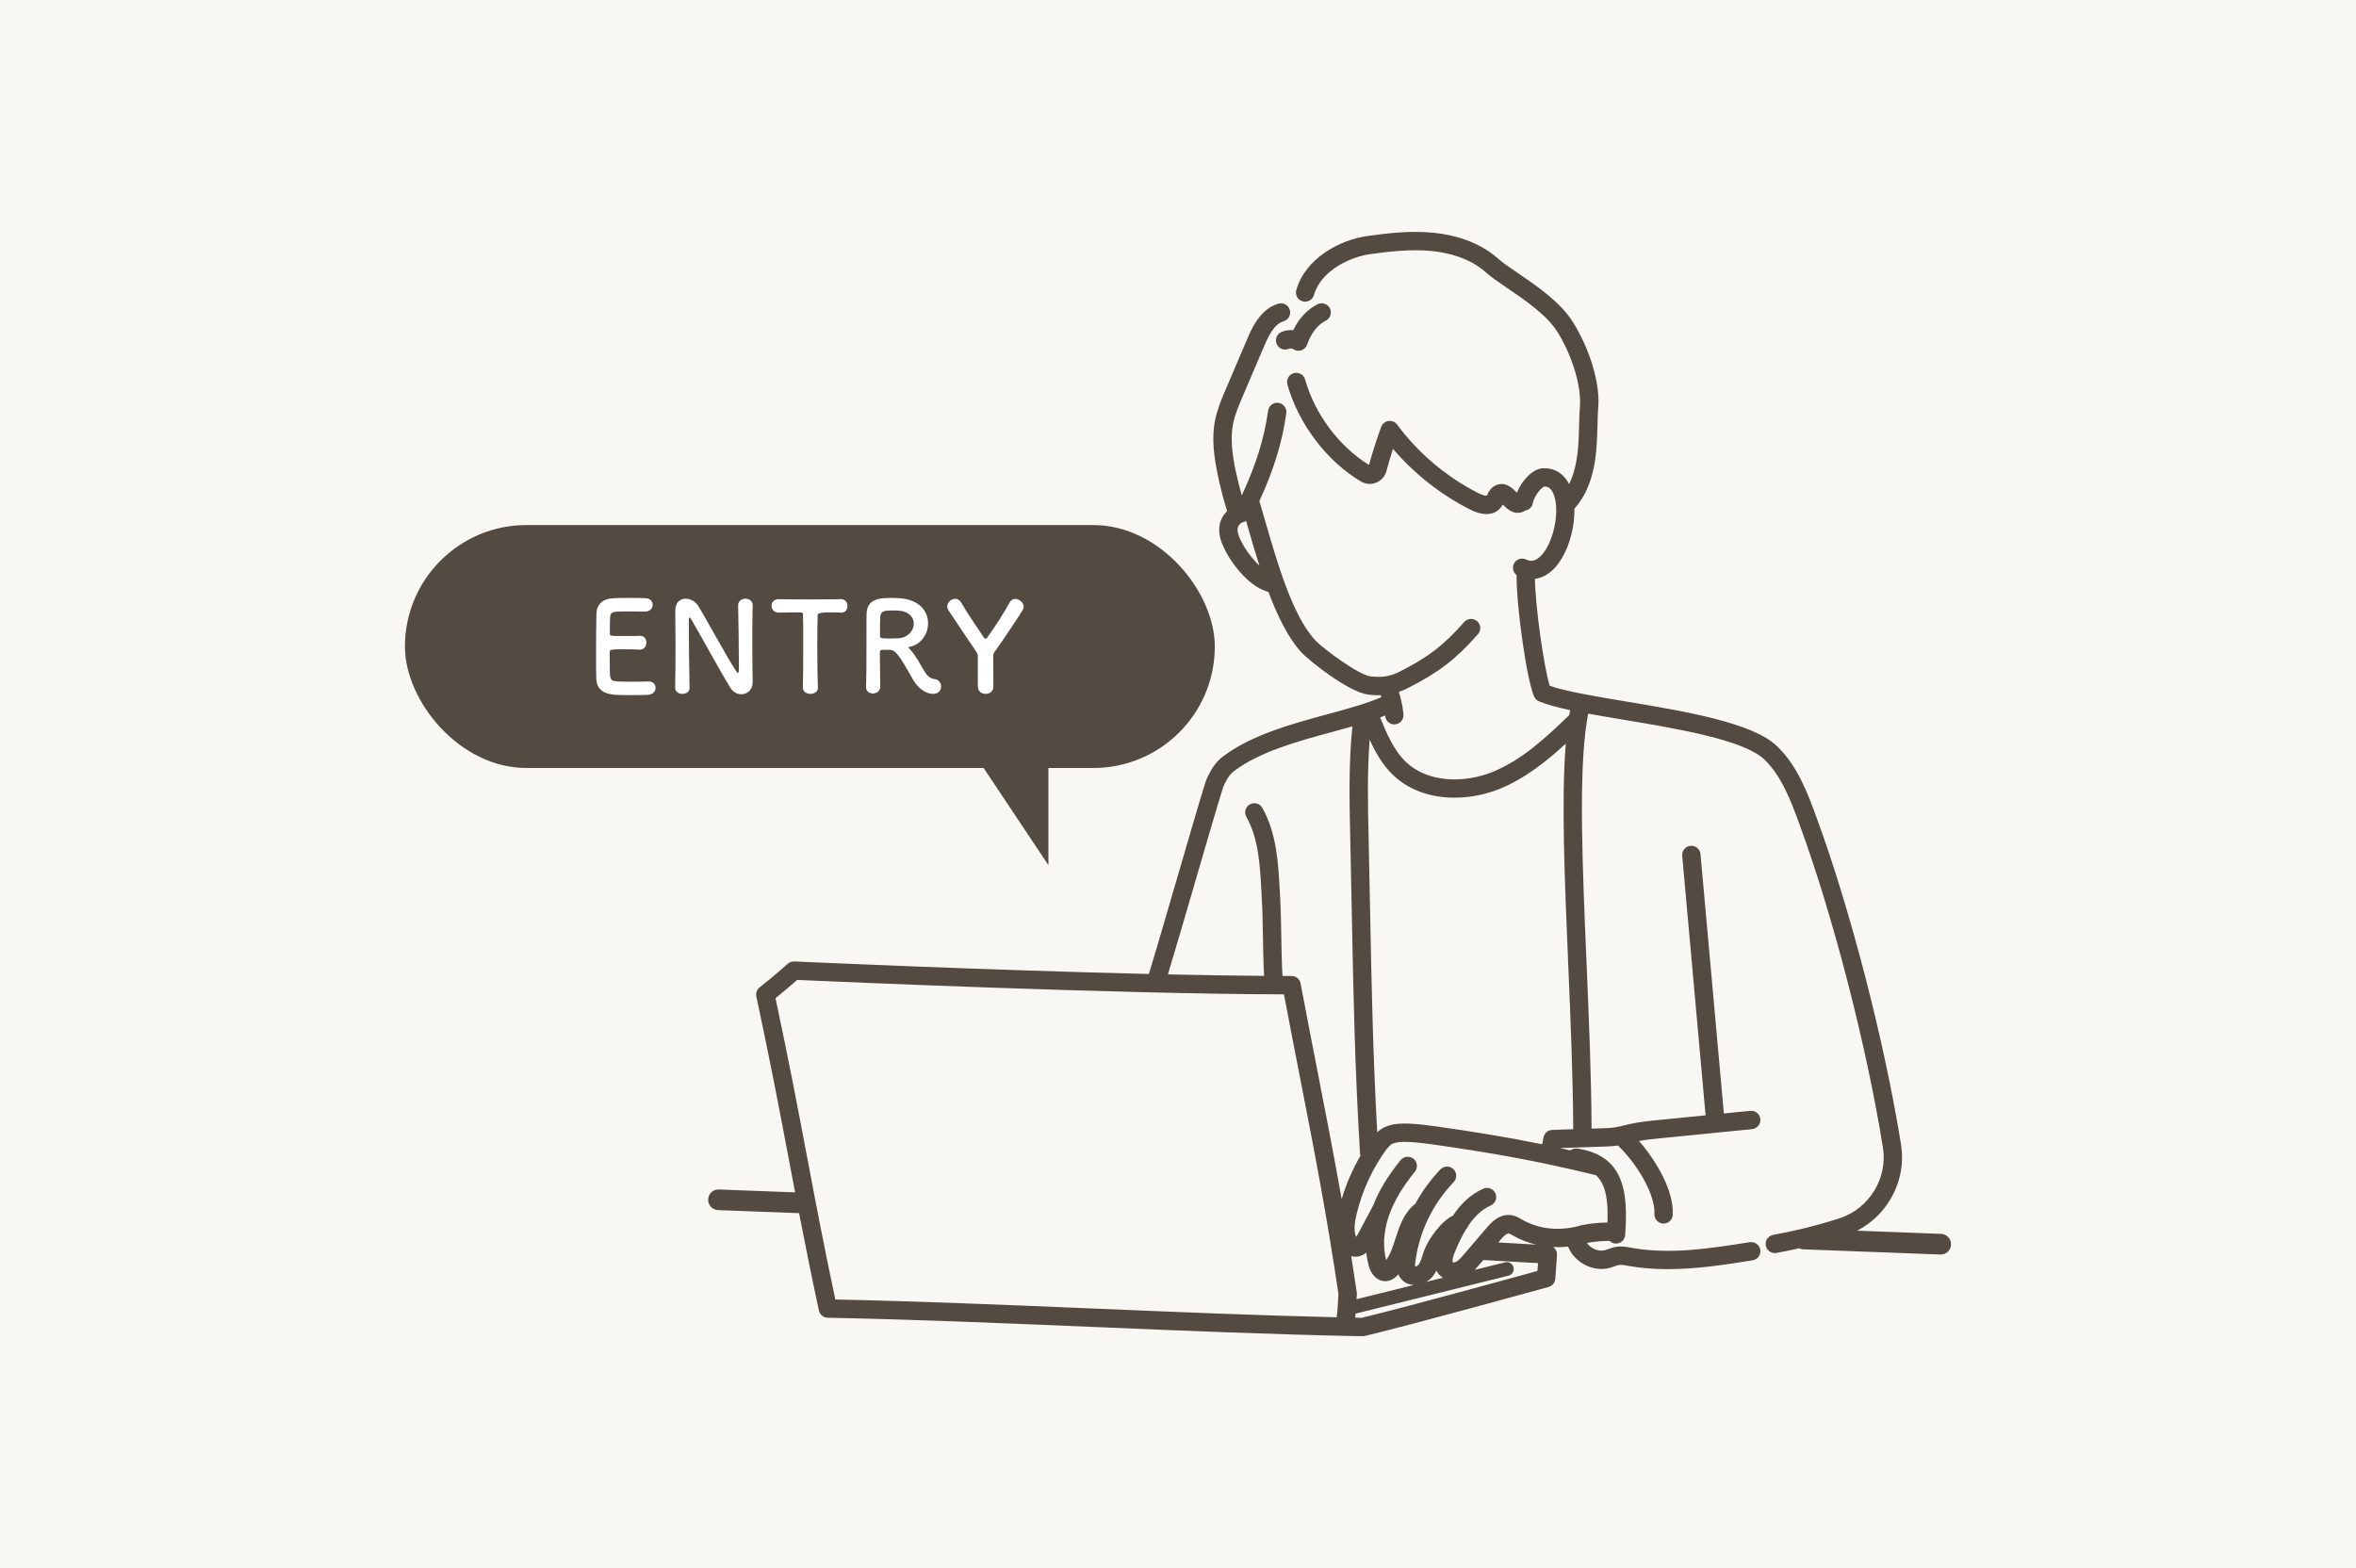 <?xml version="1.0" encoding="UTF-8"?><svg id="_レイヤー_2" xmlns="http://www.w3.org/2000/svg" width="320" height="213" viewBox="0 0 320 213"><g id="conts"><rect width="320" height="213" style="fill:#f8f7f3;"/><path d="M184.571,33.252s-8,4-14,14c-5.883,9.806-5.289,12.267-3,26,1,6,5,6,5,6,0,0,0,9,16,16,0,0-21.462,4.846-23,11s-7,21-7,21c0,0-2.769,5.231-2,6l-49-2s-4,1.923-4,5,9,41,9,41c0,0,18.154,1,22,1s49,2,49,2l42.429-13.776V32.222l-41.429,1.03Z" style="fill:#f8f7f3;"/><polygon points="189.398 72.004 189.175 72.023 189.175 72.023 189.398 72.004" style="fill:#534b42;"/><path d="M263.65,167.604l-11.407-.432c4.221-2.167,6.731-6.901,5.965-11.678-2.252-14.044-6.876-31.935-11.505-44.522-1.197-3.256-2.554-6.946-5.356-9.628-3.332-3.19-12.474-4.717-20.539-6.063-4.199-.701-8.178-1.366-10.32-2.127-.777-2.492-1.936-10.532-2.008-14.52.895-.118,1.753-.558,2.522-1.317,1.808-1.786,2.893-5.244,2.84-8.212,2.934-3.274,3.054-7.949,3.135-11.401.02-.855.039-1.662.099-2.333.283-3.185-1.086-7.837-3.406-11.576-1.713-2.762-4.97-4.978-7.587-6.757-1.08-.735-2.012-1.369-2.56-1.862-2.738-2.463-6.243-3.289-8.702-3.548-3.159-.334-6.348.046-9.089.428-3.791.527-8.432,3.047-9.664,7.332-.191.662.192,1.353.854,1.543.662.189,1.353-.192,1.543-.854.987-3.433,5.092-5.2,7.611-5.551,2.595-.361,5.601-.722,8.485-.418,2.091.22,5.054.906,7.294,2.922.674.607,1.671,1.285,2.827,2.071,2.422,1.647,5.436,3.697,6.87,6.01,2.258,3.64,3.238,7.806,3.04,10.041-.066.752-.086,1.599-.108,2.495-.061,2.586-.139,5.659-1.363,8.113-.747-1.465-2.041-2.25-3.622-2.148-1.28.084-2.779,1.584-3.464,3.314-.035-.035-.072-.071-.102-.101-.505-.509-1.447-1.456-2.721-.922-.7.293-1,.887-1.18,1.242-.03.058-.071.139-.098.186-.135.02-.527-.035-1.094-.322-4.366-2.211-8.194-5.437-11.071-9.328-.272-.368-.724-.559-1.178-.493-.454.065-.835.373-.994.802-.625,1.692-1.178,3.429-1.644,5.167-4.041-2.465-7.362-6.893-8.693-11.607-.187-.662-.875-1.048-1.539-.861-.663.187-1.049.876-.862,1.539,1.516,5.372,5.345,10.421,9.992,13.177.635.377,1.393.432,2.081.15s1.191-.854,1.38-1.569c.267-1.008.564-2.015.888-3.015,2.898,3.396,6.495,6.228,10.512,8.263.783.397,1.519.594,2.171.594.779,0,1.44-.281,1.92-.84.132-.152.231-.307.312-.452.017.017.033.033.049.049.507.508,1.45,1.454,2.721.922.093-.039.176-.09.254-.147.51-.072.945-.453,1.051-.987.221-1.114,1.156-2.109,1.533-2.275.424-.016.878.1,1.24.907.996,2.217.083,6.766-1.713,8.54-.838.828-1.5.676-1.984.452-.627-.29-1.367-.019-1.656.606-.251.541-.08,1.168.375,1.515-.023,4.302,1.359,14.095,2.37,16.461.001.003.003.007.004.01.003.007.006.015.009.022.004.009.011.015.015.024.044.095.1.184.167.266.01.012.018.024.028.036.12.137.268.252.447.328,1.037.44,2.495.827,4.241,1.196-.043.22-.085.444-.124.674-3.147,3.03-6.418,6.11-10.449,7.735-3.621,1.46-8.669,1.59-11.781-1.414-1.639-1.582-2.607-3.925-3.46-5.998.234-.088.461-.178.686-.27.018.649.531,1.183,1.19,1.211.017,0,.035,0,.052,0,.666,0,1.218-.525,1.245-1.196.016-.374-.206-1.917-.626-3.219.496-.171.944-.376,1.365-.591,4.112-2.102,6.391-3.864,9.378-7.253.455-.517.406-1.305-.111-1.76-.516-.455-1.306-.406-1.76.111-2.784,3.158-4.803,4.719-8.643,6.682-1.173.6-2.268.927-4.111.7-1.552-.191-6.468-3.766-7.597-5.032-3.013-3.377-5.058-10.461-6.702-16.153-.247-.856-.486-1.682-.718-2.463-.015-.049-.037-.093-.057-.139,1.95-4.214,3.129-8.045,3.667-11.959.094-.682-.383-1.312-1.066-1.405-.686-.096-1.312.383-1.405,1.066-.515,3.741-1.663,7.422-3.58,11.51-.317-1.142-.61-2.294-.848-3.449-.398-1.937-.748-4.201-.324-6.303.25-1.241.779-2.481,1.291-3.681l2.906-6.809c.622-1.457,1.391-3.044,2.656-3.414.661-.194,1.039-.887.846-1.547-.194-.662-.889-1.04-1.547-.846-2.501.733-3.638,3.397-4.249,4.828l-2.906,6.809c-.561,1.315-1.142,2.675-1.443,4.167-.512,2.541-.122,5.115.326,7.299.35,1.702.787,3.407,1.297,5.069,0,.002.002.003.003.005-.541.532-.919,1.225-1.032,1.994-.177,1.222.268,2.323.676,3.146.655,1.322,1.532,2.557,2.608,3.67,1.093,1.132,2.2,1.845,3.369,2.177,1.198,3.192,2.614,6.123,4.37,8.091,1.143,1.281,6.565,5.528,9.153,5.846.504.062.969.09,1.404.09.106,0,.203-.007.305-.01.03.084.06.176.091.275-2.024.875-4.601,1.579-7.325,2.319-4.841,1.315-10.327,2.806-14.199,5.749-.583.443-1.089,1.019-1.506,1.71-.29.479-.696,1.257-.887,1.873-.885,2.858-2.418,8.123-3.9,13.215-1.438,4.939-2.925,10.045-3.757,12.733-22.62-.541-47.823-1.69-48.153-1.706-.327-.01-.646.099-.89.317-.02.018-2.024,1.812-3.811,3.199-.379.294-.555.779-.454,1.248,1.897,8.821,3.199,15.7,4.457,22.352.27,1.428.537,2.839.807,4.253l-10.355-.392c-.773-.031-1.425.574-1.455,1.349-.029.774.574,1.425,1.349,1.455l11.004.416c.795,4.11,1.644,8.354,2.69,13.218.122.566.617.973,1.195.985,11.518.22,24.037.745,36.145,1.253,12.122.508,24.657,1.033,36.203,1.254h.024c.048,0,.094-.009.141-.014.054.007.109.014.165.014.096,0,.193-.011.29-.034,6.284-1.496,24.758-6.602,24.943-6.653.508-.141.873-.585.911-1.111l.236-3.204c.025-.333-.086-.662-.306-.914-.069-.078-.149-.143-.233-.201.674.032,1.356.018,2.044-.057.851,2.169,3.405,3.508,5.674,2.892.215-.058.426-.133.636-.209.222-.08.432-.155.603-.183.307-.051.714.023,1.145.101l.134.024c1.766.315,3.555.441,5.34.441,3.973,0,7.919-.627,11.533-1.201.68-.108,1.144-.747,1.036-1.427-.108-.681-.746-1.14-1.427-1.036-5.289.84-10.759,1.708-16.045.768l-.128-.023c-.588-.107-1.256-.228-1.983-.109-.399.064-.746.189-1.052.298-.147.053-.294.107-.445.148-.892.243-1.938-.216-2.471-.981,1.021-.187,2.06-.275,3.093-.272.204.2.474.334.782.355.029.002.058.003.086.003.65,0,1.198-.504,1.243-1.162.196-2.856.228-5.807-.856-8.039-1.008-2.079-2.855-3.289-5.643-3.702-.348-.051-.683.048-.942.247-.473-.106-.94-.21-1.401-.31l.002-.008,5.716-.189c.68-.022,1.382-.045,2.109-.156.006,0,.011-.002.017-.003,2.521,2.363,5.111,6.618,4.969,9.295-.037.688.491,1.275,1.179,1.312.023.001.045.002.068.002.658,0,1.209-.516,1.244-1.181.175-3.3-2.277-7.402-4.594-10.04.98-.174,1.996-.277,2.986-.374,3.467-.338,4.831-.478,6.196-.618,1.362-.141,2.724-.281,6.187-.618.685-.066,1.187-.676,1.12-1.362-.067-.685-.662-1.193-1.362-1.12-1.569.153-2.705.265-3.608.355.002-.052.007-.104.002-.157l-3.159-35.069c-.061-.686-.658-1.187-1.354-1.13-.686.062-1.192.668-1.13,1.354l3.159,35.069c.006.063.02.123.034.182-.047.005-.095.01-.142.015-1.362.14-2.724.28-6.183.617-1.284.125-2.612.255-3.933.544-.254.055-.507.118-.759.179-.457.111-.888.217-1.313.283-.579.088-1.206.109-1.813.128l-1.361.045c-.031-7.115-.359-14.889-.68-22.427-.562-13.175-1.093-25.677.028-32.85.01-.042.015-.085.021-.127.053-.333.11-.656.171-.965,1.453.265,3.029.529,4.685.805,7.328,1.223,16.448,2.746,19.225,5.405,2.384,2.283,3.636,5.685,4.74,8.687,4.579,12.45,9.154,30.154,11.384,44.055.666,4.155-1.861,8.278-5.878,9.589-1.68.549-3.39,1.023-5.112,1.436-.038.006-.075.017-.112.026-1.261.3-2.528.572-3.798.796-.678.12-1.131.767-1.011,1.445.107.605.633,1.03,1.227,1.03.072,0,.144-.006.218-.019,1.029-.182,2.055-.397,3.08-.627.167.08.353.128.55.136l18.635.705c.018,0,.036.001.054.001.75,0,1.372-.594,1.4-1.35.029-.774-.574-1.425-1.349-1.455ZM170.714,76.499c-.898-.929-1.626-1.953-2.167-3.044-.367-.74-.504-1.259-.442-1.68.047-.328.312-.734.779-.851.133-.033.251-.091.361-.161.059.205.118.406.178.615.502,1.737,1.041,3.599,1.635,5.458-.113-.106-.228-.218-.344-.338ZM162.19,120.264c1.48-5.082,3.01-10.336,3.888-13.174.096-.309.37-.877.639-1.322.255-.422.55-.763.881-1.014,3.484-2.649,8.721-4.072,13.342-5.327.936-.254,1.854-.505,2.746-.761-.517,5.045-.406,10.138-.292,15.079.076,3.316.138,6.535.199,9.704.214,11.024.415,21.436,1.132,33.249.006.1.027.194.055.286-1.075,1.857-1.937,3.849-2.551,5.898-1.029-5.833-2.109-11.367-3.226-17.085-.759-3.885-1.544-7.901-2.35-12.204-.111-.59-.625-1.017-1.226-1.017-.406,0-.818,0-1.234-.002-.107-1.903-.136-3.674-.164-5.387-.029-1.752-.058-3.563-.169-5.533l-.041-.745c-.198-3.632-.423-7.748-2.364-11.172-.34-.599-1.1-.809-1.7-.47-.599.34-.809,1.101-.47,1.7,1.653,2.915,1.852,6.556,2.043,10.078l.041.75c.109,1.92.138,3.705.166,5.431.028,1.692.058,3.442.16,5.334-4.045-.029-8.478-.101-13.065-.202.863-2.829,2.232-7.532,3.561-12.096ZM185.571,170.159c.065.605.174,1.199.333,1.776.359,1.302,1.224,2.1,2.246,2.1.082,0,.164-.005.247-.015.787-.098,1.294-.658,1.461-.842.025-.028.046-.058.07-.086.11.268.268.531.502.768.421.427.987.66,1.611.686l-7.795,1.934c.003-.061.006-.117.009-.179l.009-.179c.041-.157.052-.324.027-.495-.25-1.709-.505-3.368-.763-4.997.147.042.346.083.586.083.409,0,.927-.126,1.458-.554ZM195.093,172.589c.15.295.34.53.538.712.109.1.228.186.353.264l-2.3.571c.377-.211.715-.492.974-.829.18-.233.315-.476.435-.719ZM113.459,176.519c-1.536-7.198-2.647-13.07-3.82-19.273-1.226-6.475-2.491-13.165-4.307-21.653,1.197-.96,2.362-1.971,2.945-2.484,4.851.218,43.239,1.91,66.114,1.96.742,3.931,1.463,7.625,2.163,11.207,1.875,9.599,3.647,18.67,5.239,29.513-.005.035-.014.068-.016.104l-.013.288c-.049,1.024-.091,1.812-.206,2.753-10.6-.248-21.908-.72-32.885-1.181-11.777-.493-23.944-1.003-35.214-1.234ZM208.822,172.643c-3.685,1.015-18.371,5.048-23.913,6.374-.031-.003-.06-.01-.091-.011-.249-.005-.505-.012-.755-.017.021-.188.039-.372.055-.551l20.771-5.155c.501-.125.807-.632.683-1.133-.124-.501-.629-.807-1.133-.683l-4.128,1.024c.145-.158.282-.315.407-.462l.746-.873,7.436.423-.079,1.063ZM203.501,168.774l.309-.362c.739-.864,1.029-.897,1.099-.882.096.016.303.136.469.233l.101.058c.997.574,2.069.982,3.184,1.246l-5.162-.294ZM218.332,166.064c-1.152.013-2.307.127-3.44.346-.039.008-.077.017-.116.029-2.859.843-5.718.566-8.052-.778l-.091-.053c-.343-.2-.77-.448-1.32-.539-1.692-.276-2.888,1.125-3.4,1.723l-3.091,3.618c-.342.399-.695.812-1.061.994-.208.104-.404.086-.44.065-.002-.002-.168-.297.261-1.34.435-1.058.932-2.149,1.537-3.141.133-.133.236-.291.298-.468.804-1.201,1.79-2.214,3.058-2.77.63-.277.918-1.013.641-1.643s-1.013-.916-1.643-.641c-1.778.78-3.092,2.114-4.122,3.653-1.73.838-3.343,3.311-3.845,4.553-.118.293-.214.596-.31.899-.155.493-.288.919-.517,1.215-.116.152-.337.248-.471.27-.012-.086-.015-.248.02-.549.477-4.037,2.33-7.921,5.215-10.935.477-.497.459-1.287-.038-1.763-.498-.477-1.287-.459-1.763.038-1.344,1.403-2.485,2.977-3.405,4.659-1.56,1.224-2.162,3.075-2.69,4.713-.356,1.102-.694,2.15-1.269,2.947-.626-2.391-.112-4.693.435-6.213.666-1.852,1.798-3.746,3.46-5.79.435-.535.354-1.32-.181-1.754-.535-.435-1.319-.354-1.754.181-1.735,2.134-2.953,4.15-3.727,6.149l-2.063,3.871c-.095.178-.183.312-.258.41-.374-.925-.175-2.097.073-3.13.747-3.108,2.129-6.119,4.001-8.712.08-.088.155-.174.229-.259.362-.418.512-.591,1.237-.733.574-.113,1.905-.154,4.992.288,7.648,1.097,13.674,2.121,21.845,4.114.055.013.109.017.163.022.378.327.679.72.909,1.194.661,1.362.763,3.268.691,5.259ZM210.833,153.483c-.577.019-1.066.432-1.181.998l-.194.954c-4.819-.984-9.238-1.691-14.38-2.429-2.833-.406-4.684-.49-5.827-.267-1.13.222-1.752.641-2.192,1.065-.586-10.646-.777-20.273-.973-30.403-.061-3.172-.124-6.394-.2-9.713-.1-4.35-.194-8.819.144-13.218.772,1.695,1.723,3.401,3.149,4.778,2.296,2.216,5.363,3.104,8.389,3.104,2.134,0,4.249-.442,6.057-1.17,3.468-1.398,6.414-3.755,9.046-6.171-.624,7.585-.157,18.529.33,29.975.321,7.54.65,15.316.678,22.403l-2.847.094Z" style="fill:#534b42;"/><path d="M173.412,46.745c.278.629,1.015.914,1.645.635.185-.083.443-.06.611.053.208.139.451.211.695.211.134,0,.268-.021.398-.065.367-.123.656-.41.782-.777.533-1.55,1.41-2.674,2.537-3.248.614-.313.857-1.064.545-1.677-.313-.614-1.064-.858-1.678-.545-1.4.714-2.525,1.919-3.297,3.521-.542-.059-1.097.023-1.603.247-.63.279-.914,1.016-.634,1.646Z" style="fill:#534b42;"/><rect x="55" y="71.322" width="110" height="33" rx="16.5" ry="16.5" style="fill:#534b42;"/><path d="M84.973,83.059c-1.701,0-2.058.034-2.109.765-.034.408-.017,1.242-.034,2.228,0,.341.017.341,2.109.341.783,0,1.599,0,1.905-.017.953-.051.953.851.953.902,0,.493-.306.969-.902.969h-.085c-.425-.034-1.071-.051-1.718-.051-2.109,0-2.279.017-2.279.374,0,2.534.017,2.925.051,3.215.085.783.357.816,2.756.816,1.004,0,2.092-.017,2.415-.034h.085c.595,0,.918.425.918.867,0,.459-.34.918-1.071.952-.221.017-1.208.034-2.194.034-.969,0-1.956-.017-2.177-.034-1.565-.119-2.534-.68-2.603-2.177-.034-.714-.034-1.973-.034-3.351,0-2.075.017-4.388.051-5.46.034-1.36.918-2.075,2.297-2.143.306-.017,1.276-.034,2.228-.034.969,0,1.905.017,2.16.034.646.034.953.459.953.901,0,.459-.358.919-1.004.919,0,0-1.514-.017-2.671-.017Z" style="fill:#fff;"/><path d="M91.702,93.418c.034-1.752.051-3.81.051-5.766,0-1.701-.017-3.317-.034-4.592v-.068c0-1.191.663-1.667,1.411-1.667.629,0,1.31.358,1.667.919,1.071,1.701,3.913,7.008,5.205,8.947.102.153.187.238.238.238s.119-.051.119-.715c0-1.599-.051-6.906-.102-8.471-.017-.561.442-.919.987-.919.493,0,.987.307.987.885v.034c-.034,1.191-.051,2.841-.051,4.541,0,2.16.017,4.388.051,5.869v.034c0,1.021-.749,1.616-1.548,1.616-.545,0-1.089-.272-1.463-.851-1.191-1.888-4.372-7.705-5.29-9.253-.068-.102-.187-.323-.272-.323-.102,0-.102.17-.102.953,0,1.769.051,6.787.102,8.59v.034c0,.545-.476.8-.969.8s-.987-.272-.987-.816v-.017Z" style="fill:#fff;"/><path d="M109.049,93.367c.034-1.327.051-3.793.051-6.038,0-1.497,0-2.909-.034-3.81,0-.34-.051-.34-1.055-.34-.646,0-1.446.034-2.245.034-.647,0-.97-.459-.97-.918s.307-.902.936-.902h.034c1.02.017,2.823.034,4.592.034,1.446,0,2.892-.017,3.862-.034.663-.017.885.545.885.918,0,.46-.272.902-.817.902h-.068c-.578-.034-1.072-.034-1.48-.034q-1.684,0-1.684.34c-.034,1.157-.051,2.807-.051,4.474,0,2.041.034,4.116.085,5.375.034.596-.493.885-1.02.885-.51,0-1.021-.289-1.021-.867v-.017Z" style="fill:#fff;"/><path d="M121.002,88.281c-.221,0-.612-.017-.935-.017s-.562.017-.562.323c0,1.276.051,4.066.051,4.678-.017.629-.51.936-1.003.936-.459,0-.919-.289-.919-.851v-.034c.051-1.582.051-3.606.051-5.477,0-3.674,0-3.742.017-4.44.051-2.177,1.99-2.177,3.419-2.177.392,0,.783.017,1.038.034,2.756.187,3.895,1.803,3.895,3.402,0,1.463-.953,2.892-2.483,3.198-.119.034-.17.051-.17.102,0,.068.119.153.238.29.834.918,1.309,1.956,1.905,2.909.425.697.816,1.02,1.395,1.089.578.068.885.527.885,1.003,0,.511-.341,1.004-1.089,1.004-.272,0-1.667-.051-2.824-2.109-1.089-1.888-2.092-3.844-2.909-3.862ZM124.115,84.709c0-.85-.646-1.684-2.126-1.769-.221-.017-.527-.017-.85-.017-.918,0-1.531.051-1.582.85-.034.408-.017,1.616-.034,2.603,0,.34.221.357,1.412.357.425,0,.867-.017,1.173-.034,1.259-.119,2.007-1.072,2.007-1.99Z" style="fill:#fff;"/><path d="M132.815,89.165q0-.306-.17-.561c-1.242-1.871-2.96-4.406-3.776-5.63-.136-.204-.205-.409-.205-.596,0-.578.545-1.038,1.072-1.038.306,0,.612.153.816.51.714,1.242,1.905,3.011,3.096,4.78.068.102.136.136.204.136.085,0,.153-.034.204-.119,1.055-1.446,2.399-3.538,3.079-4.814.187-.341.459-.476.765-.476.545,0,1.14.493,1.14,1.054,0,.17-.051.323-.153.494-.765,1.224-2.67,4.065-3.776,5.613-.187.272-.204.34-.204.663,0,1.02.017,2.738.017,4.116,0,.629-.527.953-1.038.953-.545,0-1.072-.323-1.072-1.004v-4.082Z" style="fill:#fff;"/><polygon points="142.4 117.522 133.6 104.322 142.4 104.322 142.4 117.522" style="fill:#534b42;"/></g></svg>